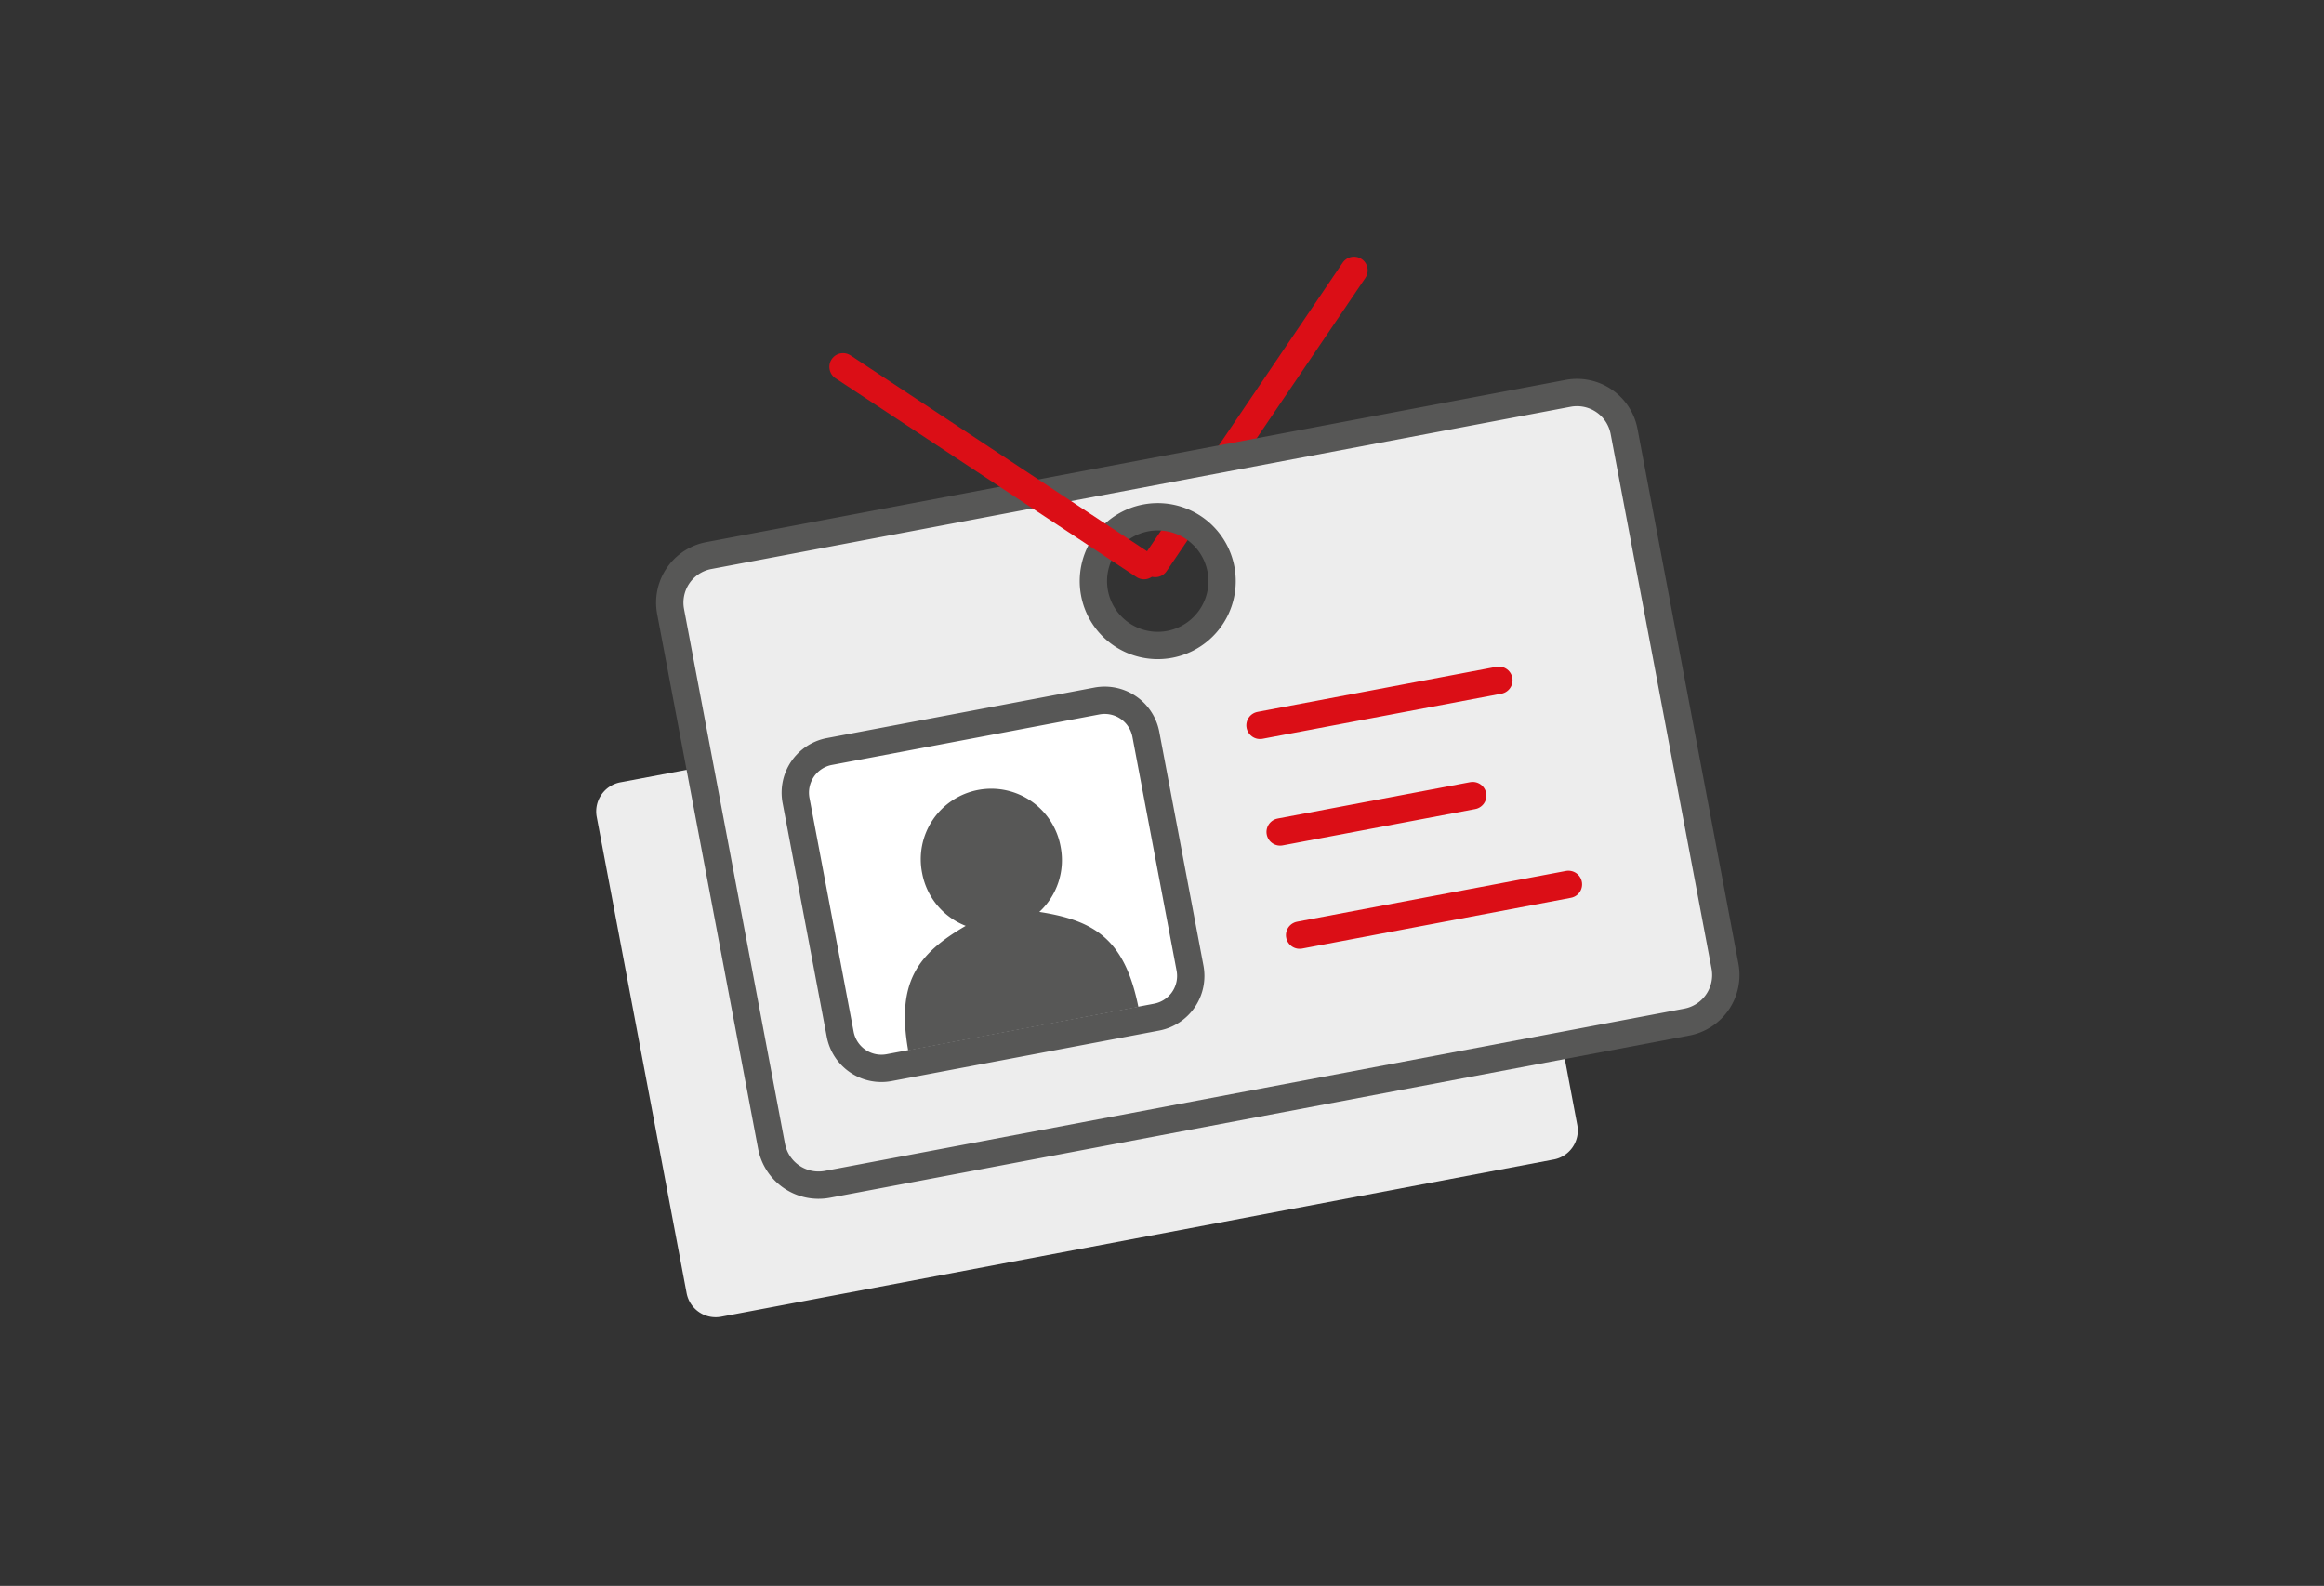 <svg id="Layer_1" xmlns="http://www.w3.org/2000/svg" width="170" height="116" viewBox="0 0 170 116"><rect x="0" y="0" width="170" height="116" fill="#333333" stroke="none"/><path fill="#EDEDED" d="M113.658 84.81l-60.91 11.5a2.163 2.163 0 0 1-2.52-1.718L43.65 59.746a2.164 2.164 0 0 1 1.72-2.52l60.908-11.5c1.166-.22 2.3.553 2.52 1.72l6.58 34.846a2.162 2.162 0 0 1-1.72 2.52"/><path fill="none" stroke="#DB0E16" stroke-width="2" stroke-linecap="round" stroke-linejoin="round" stroke-miterlimit="10" d="M99.045 19.775L84.508 41.218"/><path fill="#EDEDED" d="M114.72 28.768L51.837 40.64a3.503 3.503 0 0 0-2.784 4.082l7.386 39.122a3.502 3.502 0 0 0 4.08 2.784l62.88-11.87a3.502 3.502 0 0 0 2.784-4.082L118.8 31.553a3.505 3.505 0 0 0-4.08-2.785M85.622 47.12a4.707 4.707 0 1 1-1.745-9.25 4.707 4.707 0 0 1 1.745 9.25"/><path fill="none" stroke="#575756" stroke-width="2" stroke-linecap="round" stroke-linejoin="round" stroke-miterlimit="10" d="M114.72 28.768L51.837 40.64a3.503 3.503 0 0 0-2.784 4.082l7.386 39.122a3.502 3.502 0 0 0 4.08 2.784l62.88-11.87a3.502 3.502 0 0 0 2.784-4.082L118.8 31.553a3.505 3.505 0 0 0-4.08-2.785zM85.622 47.12a4.707 4.707 0 1 1-1.745-9.25 4.707 4.707 0 0 1 1.745 9.25z"/><path fill="none" stroke="#DB0E16" stroke-width="2" stroke-linecap="round" stroke-linejoin="round" stroke-miterlimit="10" d="M93.643 60.855l14.086-2.66M92.17 53.055l17.472-3.298M95.067 68.4l19.663-3.712"/><path fill="#FFF" d="M84.617 74.396l-19.585 3.697a3.066 3.066 0 0 1-3.57-2.436L58.228 58.54a3.064 3.064 0 0 1 2.436-3.57l19.584-3.698a3.066 3.066 0 0 1 3.57 2.436l3.234 17.118a3.065 3.065 0 0 1-2.437 3.57"/><path fill="none" stroke="#575756" stroke-width="2" stroke-linecap="round" stroke-linejoin="round" stroke-miterlimit="10" d="M84.617 74.396l-19.585 3.697a3.066 3.066 0 0 1-3.57-2.436L58.228 58.54a3.064 3.064 0 0 1 2.436-3.57l19.584-3.698a3.066 3.066 0 0 1 3.57 2.436l3.234 17.118a3.065 3.065 0 0 1-2.437 3.57z"/><path fill="#575756" d="M76.025 66.704a5.147 5.147 0 0 0 1.566-4.735 5.157 5.157 0 1 0-10.134 1.912 5.15 5.15 0 0 0 3.185 3.84c-3.566 2.07-5.078 4.175-4.21 9.114l16.84-3.18c-.993-4.915-3.167-6.326-7.245-6.952"/><path fill="none" stroke="#DB0E16" stroke-width="2" stroke-linecap="round" stroke-linejoin="round" stroke-miterlimit="10" d="M61.668 26.833l22.014 14.54"/></svg>